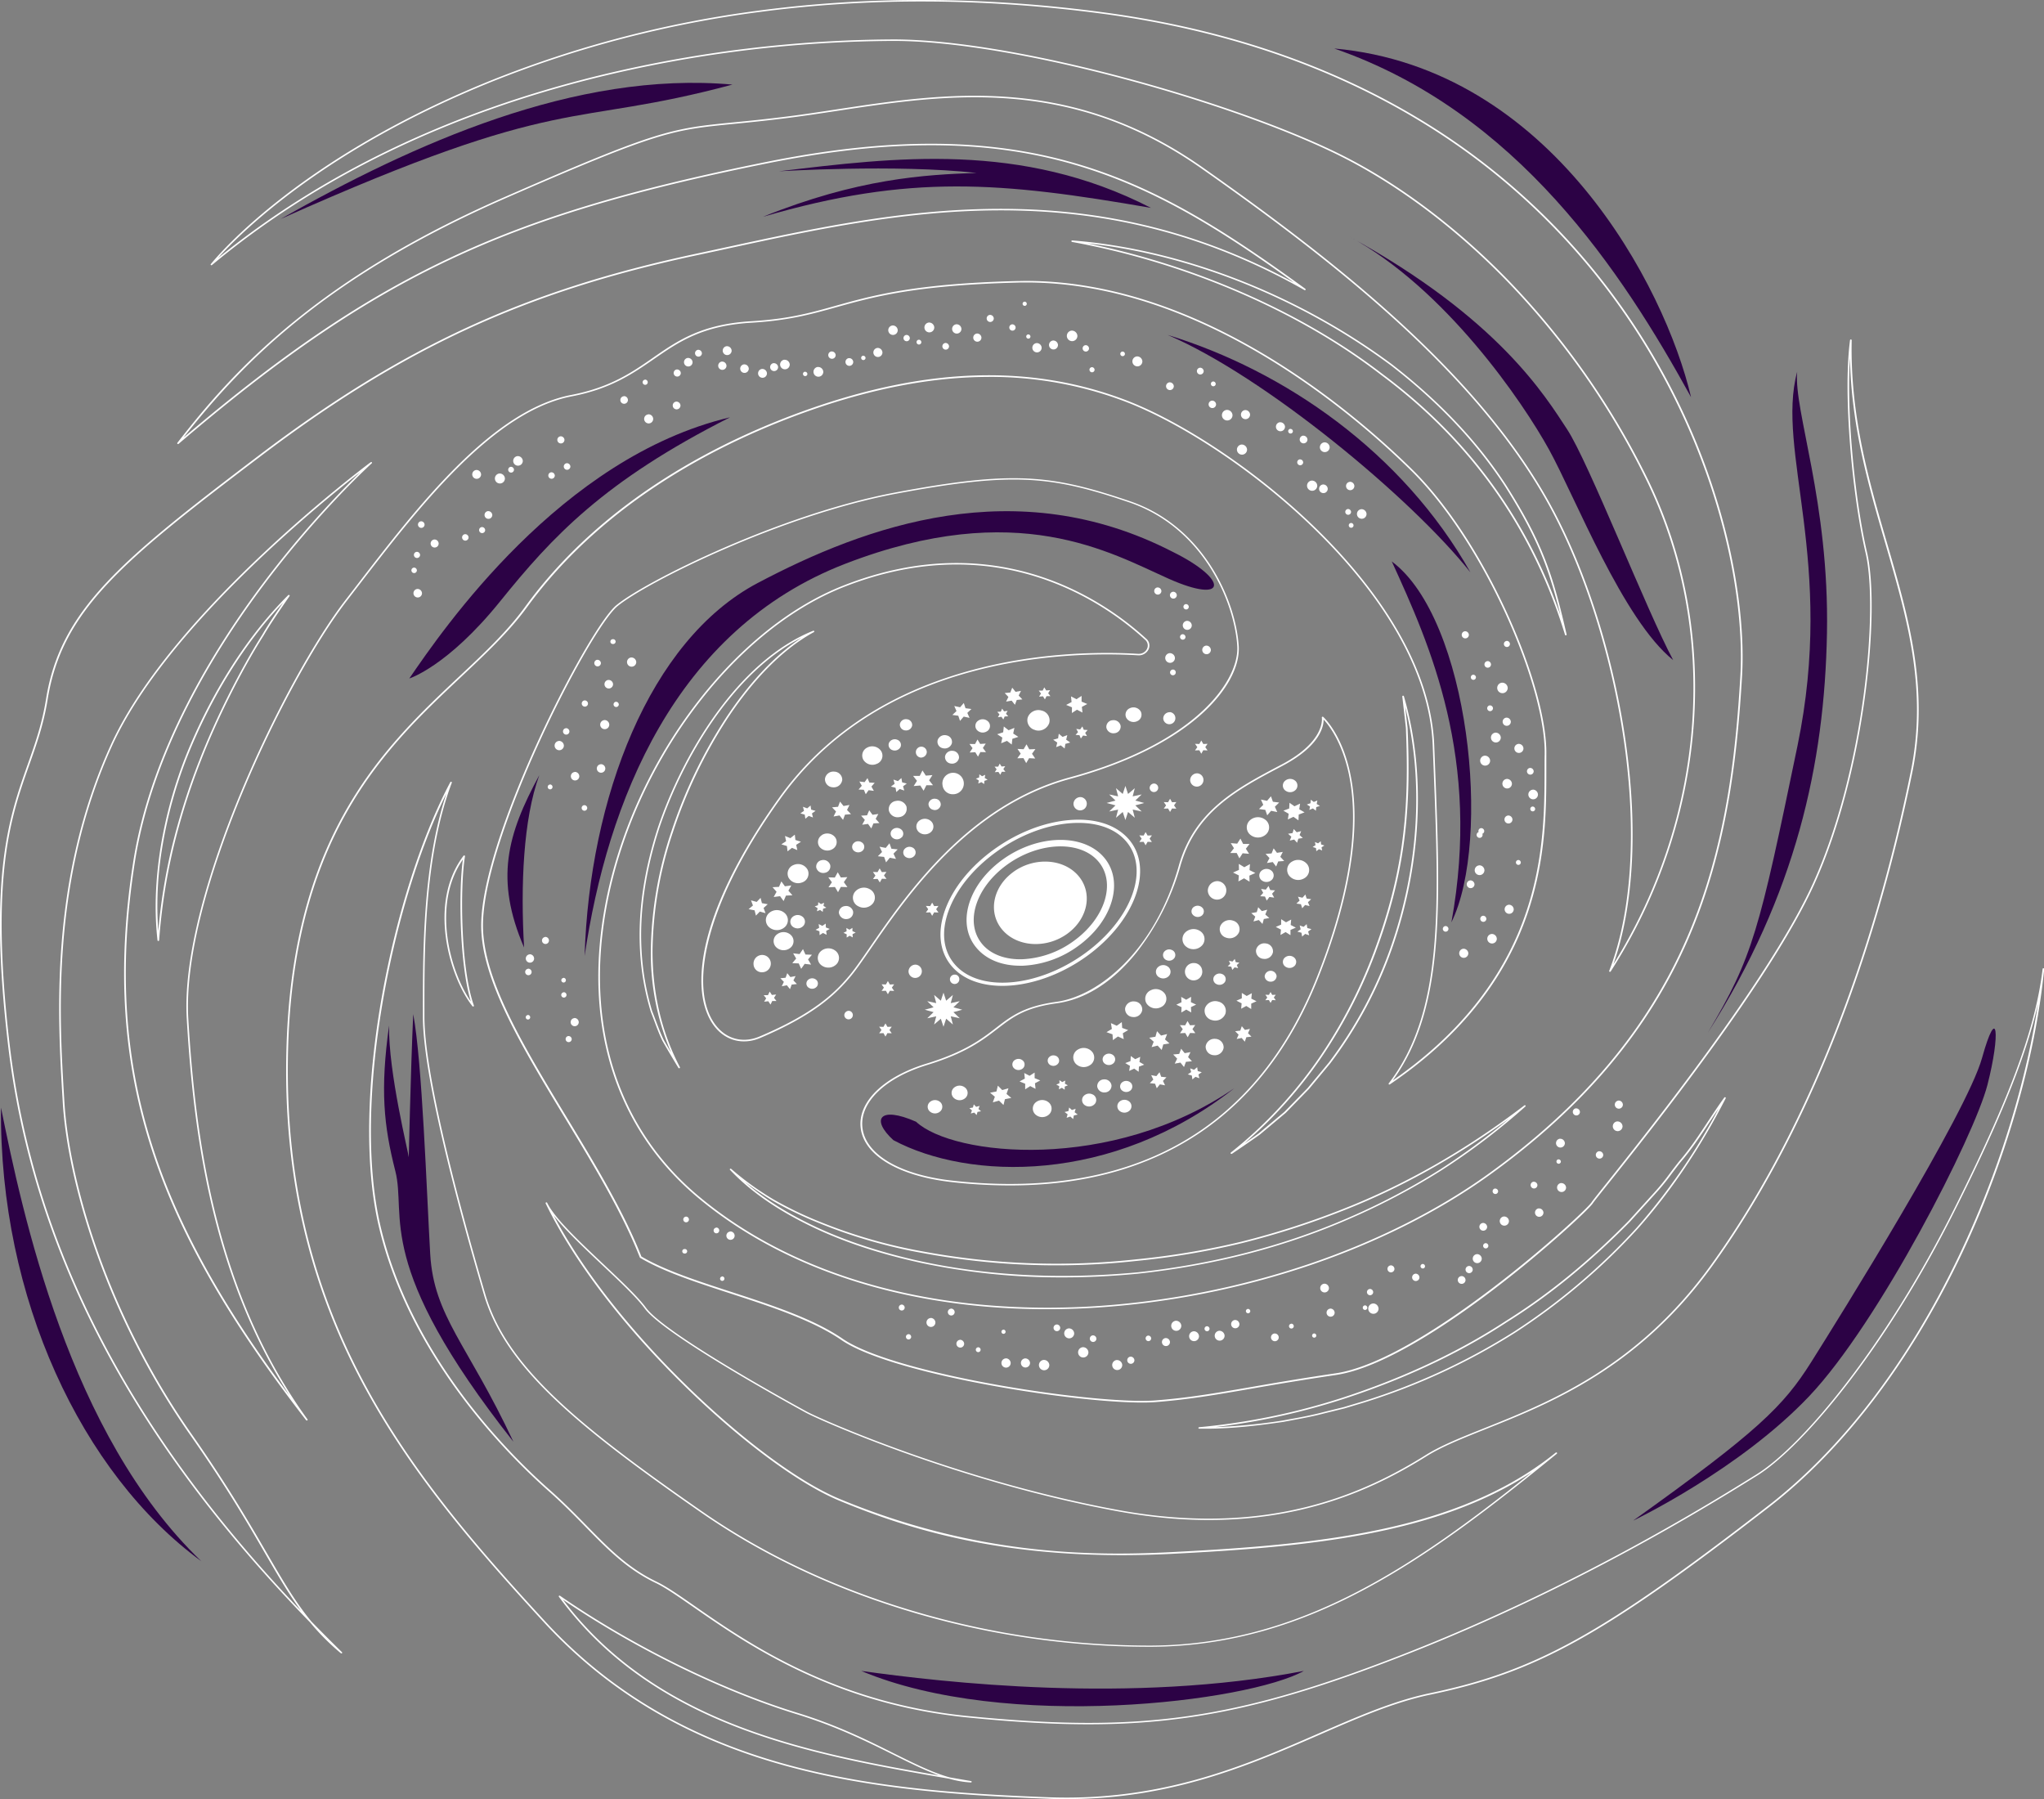 <?xml version="1.0" encoding="UTF-8"?> <svg xmlns="http://www.w3.org/2000/svg" viewBox="0 0 1053.68 927.27"><rect x="0" y="0" width="1053.68" height="927.27" fill="#808080" stroke="none"/> <defs> <style>.cls-1{fill:#fff;}.cls-2{fill:#2c0245;}</style> </defs> <g id="Слой_2" data-name="Слой 2"> <g id="Layer_1" data-name="Layer 1"> <path class="cls-1" d="M549.88,927.27c-3.1,0-6.25,0-9.44-.17-92.43-3.43-188.67-13.29-260.29-91.19-34.3-37.29-69.92-77.82-95.41-127C157.16,655.66,145.11,598.46,147.9,534c4.6-106.13,51.36-150.1,88.94-185.43,12.81-12,24.9-23.41,34-36,40.83-56,102.2-86.26,146.49-101.81,61.32-21.54,114.7-23,163.19-4.47,55.36,21.16,155.78,98.72,158.83,178l.42,10.8c2.85,72.36,4.92,125-21.81,161.79,33.58-23.23,56.49-51.78,68.13-84.89,10.05-28.62,10.09-55.18,10.13-74.58,0-3.08,0-6,.06-8.65.59-34.68-31-108.9-68.73-146.08C697.71,213.25,619.22,145.59,529,145.59c-1.51,0-3,0-4.52.06-52.6,1.33-74.2,7.36-93.27,12.68-13.18,3.67-24.56,6.85-43.78,8-25.41,1.49-37.53,9.88-50.36,18.75-10.92,7.54-22.2,15.35-42.39,19.22-40.81,7.84-79.15,57.66-110,97.7l-5.94,7.72c-30.91,40-85.4,152.11-81.67,215.37C100.75,586.76,111,666,158.51,731.56a.36.36,0,0,1-.12.53.44.44,0,0,1-.58-.09c-39.95-51.5-65.12-95.42-79.19-138.23-15.35-46.69-18.53-94.09-10-149.16,8.9-57.5,41.72-110.54,67.68-144.91a513.53,513.53,0,0,1,49.31-56.26c-22.34,17.43-100.78,81.41-127.86,141-31.46,69.29-27.2,139.74-24.66,181.83l.11,1.78c2.36,39.15,21,107.51,65.7,171.29,18.22,26,29.46,45.34,38.5,60.89,8.28,14.24,14.82,25.49,23.14,35.55,5.63,5.77,10.78,10.94,15.75,15.79a.35.35,0,0,1,0,.53.47.47,0,0,1-.59,0,121.4,121.4,0,0,1-15.81-15.85C67.45,741.42,16.49,643.83,4.08,538c-10.14-86.6.66-117.07,10.2-144,3.8-10.72,7.39-20.84,9.47-33.77,7.44-46.18,39-71.8,109.55-125.36,73.81-56,136.93-85.15,225.13-104,5.14-1.09,10.32-2.22,15.55-3.35C461,108.68,559.51,87.32,667.05,145.64c-40.2-29-73.71-49.31-113.36-60.82-45-13.07-95.28-13.27-158.2-.62-71.16,14.3-120,29.1-163.23,49.47-45.1,21.24-87,49.68-140.19,95.1a.45.45,0,0,1-.57,0,.38.38,0,0,1-.07-.52c14-18.05,32-39.52,59.22-61.79,30.07-24.62,66-45.93,110-65.13,78.82-34.46,85.52-35.12,117.68-38.27,7.73-.76,16.5-1.62,28.11-3.1,8-1,16.11-2.25,24.67-3.55C487.51,47.85,551.47,38.14,620,86.31S763.81,193.29,800.82,263c17.46,32.86,31,76.17,37.15,118.81,6.46,44.81,4.23,85.49-6.26,115.18,48.41-77.78,54.72-173.59,16.28-251a400.45,400.45,0,0,0-71.76-101.71c-25.46-26.11-53.93-47.67-82.33-62.34C640.53,54.36,524.55,21.09,460.55,21.09A654.36,654.36,0,0,0,307.93,39.93C230,59.19,163.19,91.72,109.27,136.61a.45.45,0,0,1-.57,0,.35.35,0,0,1,0-.51c4.5-5.55,46.82-55.35,145-94.87A569,569,0,0,1,391,5.48c56.93-7.59,116.76-7.29,177.84.88,61.48,8.22,116.42,26.79,163.31,55.2a346.32,346.32,0,0,1,102.11,94.11c51.29,71.17,66.4,148.41,63.76,192.94-2.42,40.89-7.6,88.91-27.61,135.09-20.42,47.13-54.07,87.08-102.85,122.13-26.07,18.74-58.25,34.85-93.08,46.59A432.48,432.48,0,0,1,564.76,674c-82,5.14-154.74-14.92-204.68-56.45-42.46-35.29-59.58-88.7-48.22-150.38,13.45-73.05,65.06-142.56,122.71-165.29,80-31.53,136,8.63,156.34,27.35a4.59,4.59,0,0,1,1.1,5.6,5.57,5.57,0,0,1-5.4,2.93c-16.6-1-49.73-1.23-85.1,8.26-42.8,11.48-76.1,33.47-99,65.35-43.13,60.08-47.17,103-32,118.84,5.51,5.78,13.38,7.29,21.07,4,27.44-11.61,38.59-22.11,46.55-31.73,2.76-3.33,6.2-8.33,10.19-14.11,18.93-27.48,50.63-73.47,103.11-87.69,65.44-17.72,87.5-50.23,86.37-67.75-1.47-22.64-17.5-61-55.66-74-40.32-13.68-59.82-15.77-120.23-4.46-59.26,11.11-128.84,45.74-143.63,58-14.42,12-69.31,118.69-69.31,164.49,0,27.73,20.94,62.28,43.12,98.86,14.47,23.89,29.45,48.59,38.55,71.81,12,7.08,28.64,12.49,46.25,18.22,20.86,6.8,42.44,13.82,57.53,24.18,27.1,18.61,131.37,34.14,161.35,31.76,17-1.34,30.38-3.65,48.87-6.83,12.11-2.1,25.85-4.47,43.91-7.13,23.86-3.52,57.51-26.12,81.54-44.46,27.52-21,48.64-41.08,50.31-43.61.61-.92,3.24-4.23,7.61-9.7,20.92-26.21,84.57-106,106.68-155,26.41-58.6,33.75-141.22,27-170.14-6.78-29.13-11.73-81.31-8-109.61a.44.44,0,0,1,.45-.34.41.41,0,0,1,.4.39c-.8,39.17,8.86,72.36,18.2,104.46C984,318.52,994.58,355,985.86,397.81c-20.79,101.94-56.52,190.06-103.32,254.86-38,52.56-83.55,70.75-116.84,84-12,4.8-22.37,8.93-30.17,13.81-30.63,19.14-80.43,42.93-158.9,28.55-81.86-15-153.81-46.87-161.16-50.88s-73.11-40.1-83.11-53.74c-4.16-5.66-12.72-13.73-21.79-22.27-9.53-9-19.3-18.19-25.13-25.64,14.59,27.58,38.49,58.25,68,87.17,28.89,28.29,58.65,50.36,79.61,59,68.62,28.43,127.25,29.55,170.67,27.33,75.79-3.85,148-10.68,198.25-51.28h0a.46.46,0,0,1,.6,0,.36.36,0,0,1,0,.54h0c-66.33,54.1-127.82,98.94-208.63,99.52h-2.74A428.86,428.86,0,0,1,474,832.05c-42-12.1-79.85-29.76-112.61-52.49-65.84-45.7-101.24-75.64-112-112.48C235,618.13,218,553.57,218,524v-3.74c0-30-.05-74.54,12.1-111.21-28.19,56.93-48.71,159.54-34,222.67,15.66,67.16,66.17,117.56,87.16,136.1,7.42,6.56,13.49,12.75,19.36,18.75,11.38,11.61,21.21,21.64,35.86,28.67,5.12,2.45,11.56,6.93,19.7,12.59,26.77,18.61,71.59,49.76,140.57,56.63,89.64,8.93,138.21,2,226-32.37s157.12-77.51,180-91.71l.68-.42c24-14.9,66.43-66.25,101.27-135.57,29.24-58.19,42.64-94.39,46.27-125a.41.41,0,0,1,.42-.35h0a.39.39,0,0,1,.38.41h0c-4.56,46.39-20.28,100.39-43.13,148.15C984.29,702.53,950.2,747.17,912,776.75c-85.72,66.3-120,85.28-174.73,96.72-18.55,3.87-37.26,12-57.06,20.66C644.39,909.72,604.1,927.27,549.88,927.27Zm-40.11-733c-28.73,0-59.26,5.76-92.09,17.28-44.17,15.52-105.37,45.72-146.08,101.52-9.19,12.61-21.32,24-34.15,36.07-37.48,35.24-84.12,79.1-88.7,184.93C146,598.36,158,655.45,185.51,708.57c25.44,49.11,61,89.59,95.28,126.85,71.41,77.65,167.44,87.49,259.68,90.91,58.83,2.16,101.6-16.45,139.33-32.9,19.85-8.65,38.6-16.82,57.24-20.71,54.56-11.4,88.78-30.35,174.37-96.55,38.14-29.5,72.16-74,98.37-128.83,19.92-41.65,34.42-88.05,40.8-130-6.1,27.1-19.43,59.95-43.25,107.33-16.42,32.69-35.56,63.5-55.35,89.09-17.1,22.12-33.94,39.18-46.2,46.81l-.68.42c-22.85,14.21-92.39,57.46-180.09,91.78-87.92,34.4-136.59,41.37-226.4,32.42-69.21-6.89-114.14-38.12-141-56.78-8.12-5.64-14.53-10.1-19.58-12.52-14.79-7.09-24.67-17.17-36.1-28.84-5.86-6-11.92-12.17-19.32-18.7-21-18.6-71.69-69.13-87.39-136.49-15.25-65.39,7.21-173,36.91-228.71a.44.44,0,0,1,.54-.19.38.38,0,0,1,.24.48c-14.17,37.56-14.14,85.24-14.12,116.79V524c0,29.5,17,94,31.34,142.9,10.7,36.62,46,66.47,111.71,112.06,32.68,22.68,70.47,40.31,112.34,52.38a427.86,427.86,0,0,0,117,16.82h2.73c75.54-.54,134.21-40,195.85-89.43-49.52,32.55-116.24,38.61-186,42.16-82.85,4.21-134.93-12.43-171.06-27.41-21.06-8.72-50.92-30.86-79.88-59.22-32-31.32-57.38-64.71-71.53-94a.36.36,0,0,1,.22-.5.42.42,0,0,1,.55.19h0v0c3.87,8,16.69,20,29.09,31.72,9.09,8.57,17.69,16.66,21.88,22.39,9.9,13.49,75.41,49.45,82.84,53.5s79.15,35.81,160.9,50.79c78.16,14.3,127.74-9.38,158.25-28.43,7.87-4.92,18.27-9.07,30.31-13.88,33.19-13.25,78.64-31.39,116.47-83.76C928.57,587.54,964.26,499.51,985,397.67c8.7-42.62-1.9-79-13.12-117.59-8.64-29.68-17.55-60.31-18.23-95.74-1.9,29.26,2.72,74.24,8.83,100.49,6.75,29-.6,111.86-27.07,170.59-22.15,49.16-85.84,129-106.77,155.19-4.21,5.27-7,8.75-7.58,9.65-3.83,5.81-86.54,81.67-132.43,88.43-18,2.66-31.78,5-43.9,7.12-18.5,3.19-31.87,5.5-48.94,6.85-30,2.35-134.72-13.22-161.94-31.92-15-10.29-36.5-17.29-57.31-24.06-17.71-5.77-34.44-11.21-46.54-18.37a.41.41,0,0,1-.17-.2c-9.08-23.19-24.06-47.91-38.55-71.82-22.22-36.67-43.22-71.31-43.22-99.23,0-45.95,55.12-153,69.6-165.07,14.83-12.3,84.62-47.05,144-58.18,60.6-11.36,80.19-9.25,120.7,4.49,38.53,13.07,54.72,51.79,56.2,74.62.69,10.69-6.24,23.45-19,35-15.65,14.14-39.14,25.74-67.94,33.54-52.18,14.14-83.77,60-102.65,87.36-4,5.8-7.45,10.81-10.23,14.17-8,9.69-19.25,20.28-46.87,32-8.05,3.4-16.29,1.81-22.06-4.23-4.54-4.77-11.44-16.45-6.59-41.15,4.4-22.42,17.74-49.6,38.57-78.62,23-32,56.46-54.13,99.46-65.67C536.76,335.75,570,336,586.66,337H587a4.65,4.65,0,0,0,4.24-2.5,3.89,3.89,0,0,0-.93-4.74c-20.24-18.61-75.91-58.52-155.4-27.18-57.41,22.63-108.81,91.9-122.22,164.71-11.31,61.41,5.72,114.57,48,149.69,49.77,41.37,122.24,61.35,204.05,56.25A431.64,431.64,0,0,0,674.14,651.7C708.88,640,741,623.91,767,605.23c48.66-35,82.22-74.81,102.59-121.82,20-46.07,25.13-94,27.55-134.85,2.63-44.41-12.45-121.46-63.62-192.47A345.52,345.52,0,0,0,731.63,62.2C684.85,33.86,630,15.33,568.66,7.12c-61-8.16-120.74-8.46-177.59-.88A568.23,568.23,0,0,0,254,41.93c-86.86,35-129.88,78-141.65,91.12,53.38-43.43,119.08-75,195.38-93.87A655.31,655.31,0,0,1,460.55,20.32c64.12,0,180.32,33.33,233.77,60.93,28.48,14.71,57,36.32,82.54,62.5a401.75,401.75,0,0,1,71.91,101.9c39.11,78.74,32,176.48-18.46,255.06a.45.45,0,0,1-.55.16.38.38,0,0,1-.22-.48c11.61-29.85,14.3-71.94,7.59-118.52-6.14-42.56-19.65-85.79-37.07-118.58-36.93-69.53-112-128.17-180.58-176.37-68.24-48-132-38.28-188.26-29.73-8.57,1.3-16.66,2.53-24.69,3.55-11.63,1.48-20.78,2.38-28.14,3.1C346.34,67,339.68,67.64,261,102c-91.42,40-134.4,82.9-166.41,123.55,51.77-44,93-71.74,137.3-92.61,43.32-20.4,92.2-35.21,163.44-49.53C458.38,70.77,508.79,71,554,84.08c41.49,12,76.26,33.73,118.91,64.79a.36.36,0,0,1,.08.53.46.46,0,0,1-.57.1c-109.49-62.13-209.74-40.37-298.19-21.18-5.23,1.13-10.42,2.26-15.56,3.35-88.06,18.8-151.08,47.91-224.77,103.82C63.42,288.92,32,314.47,24.59,360.37c-2.09,13-5.69,23.15-9.51,33.9C5.58,421.08-5.2,451.48,4.92,537.9,17.07,641.53,66.24,737.24,155.18,830.27c-6.28-8.57-11.84-18.13-18.53-29.64-9-15.54-20.26-34.87-38.47-60.83-44.8-63.91-63.46-132.42-65.83-171.67l-.1-1.78C29.7,524.19,25.43,453.64,57,384.19,88.6,314.52,190.06,239,191.08,238.25a.44.44,0,0,1,.58,0,.35.35,0,0,1,0,.53c-.26.24-26.59,24.15-54.67,61.33-25.9,34.3-58.65,87.23-67.52,144.57-8.51,55-5.34,102.25,10,148.83,12.92,39.31,35.22,79.57,69.78,125.81C108.92,656.27,99.69,583,96.27,525.12c-3.73-63.42,50.85-175.8,81.82-215.86q2.92-3.78,5.95-7.71c30.89-40.15,69.34-90.11,110.48-98,20-3.84,31.2-11.59,42-19.08,12.94-9,25.16-17.4,50.83-18.91,19.12-1.13,30.45-4.3,43.59-8,19.11-5.33,40.77-11.38,93.48-12.71,1.52,0,3-.06,4.55-.06,90.55,0,169.25,67.83,199.21,97.37,37.84,37.31,69.54,111.8,68.95,146.62,0,2.68,0,5.57,0,8.64,0,19.45-.08,46.08-10.18,74.81-11.92,33.93-35.62,63.09-70.45,86.66a.44.44,0,0,1-.55,0,.36.36,0,0,1-.05-.5c28.07-36.67,26-89.76,23.09-163.23l-.43-10.81c-3-78.92-103.13-156.2-158.31-177.29A195.52,195.52,0,0,0,509.77,194.25ZM500.5,918.72h0a50.15,50.15,0,0,1-11.11-1.92c-34.25-5.91-73.07-12.62-108.87-26.34C340.31,875.05,310.08,853,288.1,823a.36.36,0,0,1,.07-.49.45.45,0,0,1,.54,0c37.18,25.66,82.86,48.19,122.19,60.27,20.58,6.32,36.24,14.1,50,21,10.66,5.3,19.87,9.88,28.66,12.32h0c3.65.63,7.34,1.26,11,1.9a.38.38,0,0,1,.34.42A.4.4,0,0,1,500.5,918.72Zm-210.27-94.2c21.76,28.86,51.42,50.21,90.6,65.23,33.83,13,70.4,19.66,103.24,25.35-7.29-2.61-14.94-6.41-23.53-10.68-13.78-6.85-29.4-14.61-49.91-20.91C371.93,871.62,327.11,849.64,290.23,824.52Zm331.4-88.14-3.44,0a.41.41,0,0,1-.41-.37.4.4,0,0,1,.38-.4,343.13,343.13,0,0,0,83-18.3h0c27.79-9.77,53-22,75-36.39,22-13.75,42.69-30.62,63.32-51.6l13.6-15a112.64,112.64,0,0,0,8-9.9c1.46-1.93,3-3.93,4.52-5.85,5.56-6.42,10.24-13.53,14.76-20.4,2.72-4.12,5.53-8.38,8.51-12.48a.44.44,0,0,1,.56-.12.38.38,0,0,1,.18.5c-12.95,25.3-28.16,47.87-45.19,67.07A325,325,0,0,1,780.88,687a328.53,328.53,0,0,1-77.5,35.82l-10.32,3.11-10.51,2.58c-5.68,1.51-11.56,2.6-17.26,3.65l-3.92.74C648.73,734.72,635.24,736.38,621.63,736.38ZM886,571.27c-1.66,2.43-3.27,4.87-4.85,7.27-4.54,6.89-9.24,14-14.82,20.47-1.54,1.89-3,3.89-4.48,5.81a114.06,114.06,0,0,1-8.11,10l-13.6,15c-20.68,21-41.44,38-63.47,51.73-22,14.42-47.3,26.69-75.16,36.47h0a348,348,0,0,1-75.37,17.57,299.46,299.46,0,0,0,35.1-3.42l3.92-.73c5.67-1,11.54-2.14,17.19-3.64l10.5-2.58,10.3-3.1a327.81,327.81,0,0,0,77.27-35.72,324.12,324.12,0,0,0,63.4-53.74A318.3,318.3,0,0,0,886,571.27ZM701.33,717.63h0ZM547.85,658.39a346.84,346.84,0,0,1-73.62-7.6c-20-4.41-37.35-10-53.06-17.26-19.16-8.91-33.82-18.9-44.83-30.54a.35.35,0,0,1,0-.53.45.45,0,0,1,.58,0,148.7,148.7,0,0,0,21.7,15.68,189,189,0,0,0,24.42,11.74A263.53,263.53,0,0,0,475.65,645a376.94,376.94,0,0,0,109.92,4.1A396.75,396.75,0,0,0,639.85,640,414.73,414.73,0,0,0,692,623.27c32.13-12.55,63.68-30.55,93.77-53.5a.44.44,0,0,1,.58,0,.36.36,0,0,1,0,.53,347,347,0,0,1-43,32.73,349.32,349.32,0,0,1-48.69,25.6c-33,14.32-69.42,23.7-108.16,27.87Q566.84,658.39,547.85,658.39ZM384,609.21c9.95,8.76,22.34,16.54,37.6,23.63,15.65,7.18,32.95,12.81,52.88,17.21,34.67,7.53,72.34,9.45,112,5.73C625,651.61,661.34,642.26,694.29,628a347,347,0,0,0,48.56-25.53,358.15,358.15,0,0,0,35.07-25.87c-27.61,20-56.38,36-85.63,47.41a415.88,415.88,0,0,1-52.22,16.76,396,396,0,0,1-54.4,9.15,377.41,377.41,0,0,1-110.19-4.11,263.71,263.71,0,0,1-52.75-15.2,189.36,189.36,0,0,1-24.53-11.79A168.64,168.64,0,0,1,384,609.21ZM520.58,611a268,268,0,0,1-30-1.73c-27.36-3.08-45.33-13.81-46.91-28-1.49-13.33,11.83-26.31,33.92-33.06,19.84-6.08,28.38-12.66,35.91-18.47,7.73-6,14.39-11.09,31.15-13.39,21.69-3,50.64-26.18,63-70.1,8-28.46,29.67-39.88,52.63-52l.43-.22c22.78-12,20.71-24.06,20.69-24.18a.4.4,0,0,1,.22-.41.48.48,0,0,1,.49.06c.09.09,9.67,8.57,14,29.47,7.25,34.83-5.24,76.93-17,106.12-18.36,45.58-47.75,76.87-87.35,93C570.79,606.7,546.92,611,520.58,611ZM682.33,370.89c0,3.37-1.69,13.56-21.2,23.83l-.43.23c-22.8,12-44.33,23.33-52.23,51.49A129.61,129.61,0,0,1,586,490.76c-12.13,15.2-26.36,24.31-41.15,26.34-16.52,2.27-22.79,7.1-30.73,13.22-7.59,5.85-16.2,12.49-36.19,18.6-21.71,6.64-34.8,19.3-33.35,32.26,1.54,13.83,19.23,24.29,46.17,27.32,38.26,4.3,72.16.58,100.73-11.07,39.38-16.06,68.62-47.2,86.9-92.57,11.7-29.07,24.16-71,17-105.63C691.77,382.1,684.71,373.41,682.33,370.89ZM634.8,594.74a.42.42,0,0,1-.33-.14.35.35,0,0,1,0-.53,226.08,226.08,0,0,0,45.8-49.23,255.06,255.06,0,0,0,29.46-58.29c14.71-40.92,16.64-73,15-111.4L722.88,359a.4.4,0,0,1,.35-.42.43.43,0,0,1,.48.28c11.43,39.05,9.21,86.44-6.12,130a219.17,219.17,0,0,1-31.85,59.24L674.8,561.26l-12,12.33-13.32,11.17c-4.51,3.2-9.21,6.43-14.39,9.91A.45.45,0,0,1,634.8,594.74Zm89.56-230.39,1.24,10.74v0c1.67,38.53-.26,70.65-15,111.68A255.51,255.51,0,0,1,681,545.25a226.45,226.45,0,0,1-39.52,44.06c2.55-1.74,5-3.45,7.37-5.14l13.27-11.11,12-12.29,10.91-13.13a218.71,218.71,0,0,0,31.73-59C731.37,447.13,734.06,402.19,724.36,364.35ZM350.1,550.61a.44.44,0,0,1-.37-.2c-3.05-5-5.76-9.57-8.28-14-1.55-3.19-2.81-6.54-4-9.77-.65-1.72-1.32-3.5-2-5.23a132.72,132.72,0,0,1-5.52-31.67c-1.09-19.71,2-41,9.25-63.31,12.38-36.89,40.77-85.55,80-101.31a.45.45,0,0,1,.55.17.37.37,0,0,1-.16.51c-15.65,8.49-31.2,24.12-45,45.2A251.19,251.19,0,0,0,347,428.6h0a198.69,198.69,0,0,0-10.62,61c-.11,22,4.64,42.33,14.11,60.44a.36.36,0,0,1-.19.5A.45.45,0,0,1,350.1,550.61Zm63.17-221.95c-35.78,18-61.67,63.27-73.34,98-7.2,22.22-10.3,43.43-9.21,63.07a132,132,0,0,0,5.48,31.46c.69,1.71,1.37,3.5,2,5.22,1.21,3.22,2.47,6.55,4,9.69,1.21,2.11,2.46,4.26,3.77,6.48a130.34,130.34,0,0,1-10.46-53,199.71,199.71,0,0,1,10.66-61.24h0a251.64,251.64,0,0,1,27.68-57.75C386,352.06,399.5,337.69,413.27,328.66Zm-66.69,99.83h0ZM243.9,518.78a.48.48,0,0,1-.35-.16c-11.67-14.62-23.2-53-4.61-77.53a.45.45,0,0,1,.5-.14.39.39,0,0,1,.27.42c-2.55,14.77-2.36,57.4,4.59,76.91a.38.38,0,0,1-.21.46A.43.43,0,0,1,243.9,518.78ZM238.61,443c-16.13,23.13-6.65,57.73,4.09,73.16C236.73,496.35,236.43,458.45,238.61,443Zm-157,42a.41.41,0,0,1-.42-.35c-1.68-14.76-1.12-30.94,1.63-48.09a228.6,228.6,0,0,1,12.92-46.83c13.06-32.67,31.83-62.15,52.86-83a.46.46,0,0,1,.57,0,.36.36,0,0,1,.09.51l-1.38,2c-4.12,6-8.37,12.13-12.07,18.44h0c-11.42,18-24.11,43.39-32.32,64.57a341.55,341.55,0,0,0-14.27,45.39,304.19,304.19,0,0,0-7.19,47A.4.4,0,0,1,81.64,485Zm64.28-174.36c-19.6,20.53-37,48.51-49.35,79.35a227.69,227.69,0,0,0-12.88,46.69,181.69,181.69,0,0,0-2.08,43.24,300.31,300.31,0,0,1,6.81-42.46A344.07,344.07,0,0,1,102.72,392c8.23-21.22,20.94-46.61,32.38-64.69C138.43,321.59,142.2,316,145.92,310.63Zm-10.45,16.83h0Zm671.73,0a.42.42,0,0,1-.41-.29c-16.68-54.55-48.53-99.57-94.64-133.81h0c-42.67-33-100.79-58-159.48-68.67a.4.4,0,0,1-.33-.44c0-.2.22-.31.45-.33,55.87,4.36,115.86,27.57,164.61,63.7,24.58,19,44.47,40,59.1,62.52,19.08,30.13,24.14,46.55,31.12,76.85a.38.38,0,0,1-.31.45ZM712.68,192.78c43.48,32.28,74.31,74.12,91.75,124.46-6-24.25-11.84-40.13-28.67-66.7-14.59-22.45-34.41-43.42-58.91-62.32-46.33-34.33-102.84-57-156.26-62.78,56.15,11.43,111.2,35.75,152.09,67.34Z"></path> <path class="cls-1" d="M606.1,346.45a1.47,1.47,0,1,1-1.47-1.34A1.41,1.41,0,0,1,606.1,346.45Zm-3.16-9.8a2.5,2.5,0,1,0,2.74,2.49A2.62,2.62,0,0,0,602.94,336.65Zm18.83-3.89A2.22,2.22,0,1,0,624.2,335,2.33,2.33,0,0,0,621.77,332.76Zm-12.18-5.87a1.41,1.41,0,1,0,1.54,1.4A1.48,1.48,0,0,0,609.59,326.89Zm2.23-6.88a2.32,2.32,0,1,0,2.54,2.31A2.44,2.44,0,0,0,611.82,320Zm-.51-8.64a1.38,1.38,0,1,0,1.51,1.38A1.45,1.45,0,0,0,611.31,311.37ZM604.7,305a1.77,1.77,0,1,0,1.94,1.76A1.85,1.85,0,0,0,604.7,305Zm-8-2.23a1.85,1.85,0,1,0,2,1.85A1.94,1.94,0,0,0,596.75,302.78ZM301.15,415a1.44,1.44,0,1,0,1.57,1.43A1.5,1.5,0,0,0,301.15,415Zm-17.68-10.63a1.24,1.24,0,1,0,1.36,1.23A1.3,1.3,0,0,0,283.47,404.32Zm12.77-6.46a2.18,2.18,0,1,0,2.39,2.17A2.28,2.28,0,0,0,296.24,397.86Zm13.4-4a2.19,2.19,0,1,0,2.4,2.18A2.29,2.29,0,0,0,309.64,393.87Zm-21.58-12a2.39,2.39,0,1,0,2.62,2.37A2.51,2.51,0,0,0,288.06,381.88Zm3.66-6.57a1.65,1.65,0,1,0,1.81,1.65A1.74,1.74,0,0,0,291.72,375.31Zm19.8-4.18a2.34,2.34,0,1,0,2.56,2.32A2.45,2.45,0,0,0,311.52,371.13ZM301.35,361a1.61,1.61,0,1,0,1.76,1.61A1.69,1.69,0,0,0,301.35,361Zm16.17.71a1.35,1.35,0,1,0,1.47,1.34A1.41,1.41,0,0,0,317.52,361.72Zm-3.91-11.26a2.21,2.21,0,1,0,2.42,2.19A2.31,2.31,0,0,0,313.61,350.46Zm-5.72-10.38a1.7,1.7,0,1,0,1.87,1.7A1.78,1.78,0,0,0,307.89,340.08Zm17.5-1.2a2.38,2.38,0,1,0,2.6,2.37A2.5,2.5,0,0,0,325.39,338.88ZM316,329.46a1.24,1.24,0,1,0,0,2.47,1.24,1.24,0,1,0,0-2.47ZM293,534a1.57,1.57,0,1,0,1.72,1.56A1.65,1.65,0,0,0,293,534Zm3.06-9.24a2.09,2.09,0,1,0,2.29,2.09A2.21,2.21,0,0,0,296,524.71Zm-24-1.58a1.15,1.15,0,1,0,1.26,1.15A1.21,1.21,0,0,0,272,523.13Zm18.49-11.72a1.36,1.36,0,1,0,1.49,1.35A1.43,1.43,0,0,0,290.47,511.41Zm-.13-7.4a1.18,1.18,0,1,0,1.3,1.18A1.24,1.24,0,0,0,290.34,504Zm-18.2-4.73a1.66,1.66,0,1,0,1.83,1.65A1.75,1.75,0,0,0,272.14,499.28Zm.77-7.43a2.14,2.14,0,1,0,2.34,2.13A2.24,2.24,0,0,0,272.91,491.85Zm8-8.94a1.8,1.8,0,1,0,2,1.79A1.88,1.88,0,0,0,280.87,482.91Zm91.22,175a1.12,1.12,0,1,0,1.23,1.12A1.18,1.18,0,0,0,372.09,657.89Zm4.16-23.18a2.13,2.13,0,1,0,2.34,2.13A2.24,2.24,0,0,0,376.25,634.71Zm-7.19-2a1.45,1.45,0,1,0,1.59,1.44A1.52,1.52,0,0,0,369.06,632.71Zm-16.21,11a1.16,1.16,0,1,0,0,2.31,1.16,1.16,0,1,0,0-2.31Zm.59-16.69a1.46,1.46,0,1,0,1.59,1.45A1.53,1.53,0,0,0,353.44,627.07Zm480.75-59.81a2.08,2.08,0,1,0,2.28,2.08A2.19,2.19,0,0,0,834.19,567.26ZM833.67,578a2.51,2.51,0,1,0,2.75,2.5A2.63,2.63,0,0,0,833.67,578Zm-21.21-6.75a1.84,1.84,0,1,0,2,1.83A1.94,1.94,0,0,0,812.46,571.28Zm11.91,22.11a1.91,1.91,0,1,0,2.09,1.9A2,2,0,0,0,824.37,593.39Zm-20.17-6.45a2.28,2.28,0,1,0,2.49,2.27A2.39,2.39,0,0,0,804.2,586.94Zm-.82,10.63a1.14,1.14,0,1,0,1.25,1.13A1.19,1.19,0,0,0,803.38,597.57Zm1.39,12.22a2.32,2.32,0,1,0,2.54,2.31A2.44,2.44,0,0,0,804.77,609.79Zm-14.15-.69a1.75,1.75,0,1,0,1.92,1.75A1.85,1.85,0,0,0,790.62,609.1Zm2.64,13.75a2.18,2.18,0,1,0,2.39,2.17A2.28,2.28,0,0,0,793.26,622.85Zm-22.54-10.24a1.42,1.42,0,1,0,1.56,1.41A1.49,1.49,0,0,0,770.72,612.61ZM775.27,627a2.37,2.37,0,1,0,2.59,2.35A2.48,2.48,0,0,0,775.27,627Zm-10.9,3.34a2,2,0,1,0,2.25,2A2.15,2.15,0,0,0,764.37,630.32Zm1.41,10.42a1.35,1.35,0,1,0,1.47,1.34A1.41,1.41,0,0,0,765.78,640.74Zm-4.48,5.66a2.32,2.32,0,1,0,2.54,2.31A2.44,2.44,0,0,0,761.3,646.4Zm-4.11,6.09a1.85,1.85,0,1,0,2,1.84A1.94,1.94,0,0,0,757.19,652.49Zm-3.86,5.22a2,2,0,1,0,2.15,2A2.07,2.07,0,0,0,753.33,657.71Zm-20-6.24a1.16,1.16,0,1,0,1.27,1.16A1.22,1.22,0,0,0,733.31,651.47Zm-3.67,5a1.89,1.89,0,1,0,2.07,1.89A2,2,0,0,0,729.64,656.47Zm-12.82-4.28a1.8,1.8,0,1,0,2,1.79A1.88,1.88,0,0,0,716.82,652.19Zm-9.11,19.64a2.66,2.66,0,1,0,2.92,2.65A2.79,2.79,0,0,0,707.71,671.83Zm-1.62-7.48a1.61,1.61,0,1,0,1.77,1.61A1.69,1.69,0,0,0,706.09,664.35Zm-2.55,8.46a1.17,1.17,0,1,0,1.29,1.16A1.22,1.22,0,0,0,703.54,672.81Zm-20.95-11.17a2.25,2.25,0,1,0,2.46,2.24A2.36,2.36,0,0,0,682.59,661.64Zm3.12,12.84a2.08,2.08,0,1,0,2.28,2.07A2.18,2.18,0,0,0,685.71,674.48Zm-8.36,12.8a1.08,1.08,0,1,0,1.18,1.08A1.13,1.13,0,0,0,677.35,687.28Zm-11.77-5a1.23,1.23,0,1,0,1.34,1.22A1.28,1.28,0,0,0,665.58,682.25Zm-8.58,5a2,2,0,1,0,2.17,2A2.07,2.07,0,0,0,657,687.3Zm-13.73-12.66a1.13,1.13,0,1,0,1.23,1.12A1.19,1.19,0,0,0,643.27,674.64Zm-6.7,5.71a2.14,2.14,0,1,0,2.34,2.13A2.25,2.25,0,0,0,636.57,680.35Zm-8.11,5.56a2.55,2.55,0,1,0,2.8,2.54A2.68,2.68,0,0,0,628.46,685.91Zm-6.37-2.34a1.29,1.29,0,1,0,1.41,1.29A1.36,1.36,0,0,0,622.09,683.57Zm-6.81,2.6a2.55,2.55,0,1,0,2.79,2.53A2.67,2.67,0,0,0,615.28,686.17Zm-9.19-5.42a2.6,2.6,0,1,0,2.85,2.58A2.72,2.72,0,0,0,606.09,680.75Zm-5.25,8.91a2.07,2.07,0,1,0,2.26,2.06A2.17,2.17,0,0,0,600.84,689.66Zm-9-1.27a1.43,1.43,0,1,0,1.57,1.42A1.5,1.5,0,0,0,591.85,688.39Zm-9.07,10.85a1.85,1.85,0,1,0,2,1.85A1.95,1.95,0,0,0,582.78,699.24Zm-7.1,1.74a2.59,2.59,0,1,0,2.83,2.58A2.72,2.72,0,0,0,575.68,701Zm-12.34-12.71A1.7,1.7,0,1,0,565.2,690,1.79,1.79,0,0,0,563.34,688.27Zm-5.19,6.1a2.66,2.66,0,1,0,2.92,2.65A2.78,2.78,0,0,0,558.15,694.37Zm-7.23-9.69a2.57,2.57,0,1,0,2.81,2.56A2.7,2.7,0,0,0,550.92,684.68Zm-6.27-2a1.72,1.72,0,1,0,1.88,1.71A1.8,1.8,0,0,0,544.65,682.66ZM538,700.93a2.67,2.67,0,1,0,2.92,2.66A2.8,2.8,0,0,0,538,700.93Zm-9.6-.78a2.35,2.35,0,1,0,2.58,2.34A2.46,2.46,0,0,0,528.44,700.15Zm-10,0a2.38,2.38,0,1,0,2.6,2.37A2.5,2.5,0,0,0,518.43,700.11Zm-1.19-14.8a1.07,1.07,0,1,0,1.17,1.06A1.12,1.12,0,0,0,517.24,685.31Zm-13.07,9.09a1.24,1.24,0,1,0,1.37,1.23A1.3,1.3,0,0,0,504.17,694.4Zm-9.34-3.85a2,2,0,1,0,2.23,2A2.14,2.14,0,0,0,494.83,690.55Zm-4.6-16.07a1.76,1.76,0,1,0,1.93,1.75A1.84,1.84,0,0,0,490.23,674.48Zm-10.51,4.82a2.3,2.3,0,1,0,2.51,2.29A2.42,2.42,0,0,0,479.72,679.3Zm-11.47,8.34a1.35,1.35,0,1,0,1.49,1.34A1.41,1.41,0,0,0,468.25,687.64Zm-3.52-15.25a1.52,1.52,0,1,0,1.67,1.52A1.6,1.6,0,0,0,464.73,672.39ZM586.07,183.7a2.57,2.57,0,1,0,2.82,2.56A2.7,2.7,0,0,0,586.07,183.7Zm-7.47-2.5a1.19,1.19,0,1,0,1.3,1.18A1.24,1.24,0,0,0,578.6,181.2Zm-15.79,8.05a1.32,1.32,0,1,0,1.45,1.31A1.39,1.39,0,0,0,562.81,189.25Zm-3.23-11.34a1.65,1.65,0,1,0,1.81,1.64A1.73,1.73,0,0,0,559.58,177.91Zm-7.18-7.5a2.72,2.72,0,1,0,3,2.71A2.86,2.86,0,0,0,552.4,170.41Zm-9.54,5.1a2.31,2.31,0,1,0,2.53,2.3A2.42,2.42,0,0,0,542.86,175.51Zm-8.51,1.33a2.4,2.4,0,1,0,2.62,2.38A2.51,2.51,0,0,0,534.35,176.84ZM530,172.37a1.09,1.09,0,1,0,1.2,1.09A1.14,1.14,0,0,0,530,172.37Zm-1.87-16.88a1.08,1.08,0,1,0,1.18,1.07A1.13,1.13,0,0,0,528.13,155.49Zm-6.37,11.68a1.63,1.63,0,1,0,1.79,1.62A1.71,1.71,0,0,0,521.76,167.17Zm-11.47-4.87a1.83,1.83,0,1,0,2,1.82A1.92,1.92,0,0,0,510.29,162.3Zm-6.67,9.61a2.11,2.11,0,1,0,2.31,2.1A2.21,2.21,0,0,0,503.62,171.91ZM493,167.14a2.4,2.4,0,1,0,2.62,2.39A2.52,2.52,0,0,0,493,167.14Zm-5.66,9.64a1.72,1.72,0,1,0,1.89,1.71A1.8,1.8,0,0,0,487.31,176.78Zm-8.5-10.54a2.54,2.54,0,1,0,2.78,2.53A2.67,2.67,0,0,0,478.81,166.24Zm-5.24,8.86a1.24,1.24,0,1,0,1.36,1.24A1.31,1.31,0,0,0,473.57,175.1Zm-6.38-2.47a1.63,1.63,0,1,0,1.79,1.62A1.71,1.71,0,0,0,467.19,172.63Zm-7.11-4.87a2.44,2.44,0,1,0,2.67,2.42A2.55,2.55,0,0,0,460.08,167.76Zm-7.77,11.57a2.34,2.34,0,1,0,2.56,2.33A2.46,2.46,0,0,0,452.31,179.33Zm-7.39,4a1.13,1.13,0,1,0,1.24,1.13A1.19,1.19,0,0,0,444.92,183.36Zm-7.25,1.24a2,2,0,1,0,2.14,2A2.05,2.05,0,0,0,437.67,184.6Zm-9-3.45a1.91,1.91,0,1,0,2.09,1.9A2,2,0,0,0,428.68,181.15Zm-7.06,8a2.53,2.53,0,1,0,2.77,2.52A2.65,2.65,0,0,0,421.62,189.16Zm-6.68,2.46a1.14,1.14,0,1,0,1.25,1.13A1.2,1.2,0,0,0,414.94,191.62Zm-10.57-6.18a2.48,2.48,0,1,0,2.72,2.47A2.6,2.6,0,0,0,404.37,185.44Zm-5.53,1.75a2.06,2.06,0,1,0,2.26,2.06A2.16,2.16,0,0,0,398.84,187.19Zm-6,3a2.29,2.29,0,1,0,2.51,2.28A2.41,2.41,0,0,0,392.83,190.16Zm-9.21-2.36A2.21,2.21,0,1,0,386,190,2.33,2.33,0,0,0,383.62,187.8Zm-9-9.36a2.3,2.3,0,1,0,2.51,2.29A2.42,2.42,0,0,0,374.6,178.44Zm-2.49,7.93a2.14,2.14,0,1,0,2.35,2.14A2.26,2.26,0,0,0,372.11,186.37Zm-12.27-6.07a1.77,1.77,0,1,0,1.94,1.76A1.86,1.86,0,0,0,359.84,180.3Zm-5.29,4.19a2.21,2.21,0,1,0,2.42,2.2A2.31,2.31,0,0,0,354.55,184.49Zm-5.65,5.94a1.84,1.84,0,1,0,2,1.83A1.94,1.94,0,0,0,348.9,190.43ZM348.58,207a2,2,0,1,0,2.21,2A2.11,2.11,0,0,0,348.58,207Zm-16.11-11.29a1.32,1.32,0,1,0,1.44,1.31A1.38,1.38,0,0,0,332.47,195.66Zm1.69,17.88a2.33,2.33,0,1,0,2.56,2.32A2.44,2.44,0,0,0,334.16,213.54Zm-12.6-9.36a1.95,1.95,0,1,0,2.13,1.94A2,2,0,0,0,321.56,204.18ZM215.13,303.56a2.2,2.2,0,1,0,2.41,2.19A2.31,2.31,0,0,0,215.13,303.56Zm-1.77-11a1.41,1.41,0,1,0,1.54,1.4A1.48,1.48,0,0,0,213.36,292.55Zm1.45-8.13a1.59,1.59,0,1,0,1.74,1.58A1.67,1.67,0,0,0,214.81,284.42Zm9.05-6.35a2.07,2.07,0,1,0,2.27,2.06A2.16,2.16,0,0,0,223.86,278.07ZM217,268.69a1.7,1.7,0,1,0,1.87,1.7A1.78,1.78,0,0,0,217,268.69Zm22.73,6.63a1.67,1.67,0,1,0,1.82,1.66A1.75,1.75,0,0,0,239.77,275.32Zm8.66-3.66a1.56,1.56,0,1,0,1.71,1.55A1.64,1.64,0,0,0,248.43,271.66Zm3.15-8.22a2,2,0,1,0,2.24,2A2.14,2.14,0,0,0,251.58,263.44Zm-6-21.2A2.28,2.28,0,1,0,248,244.5,2.38,2.38,0,0,0,245.54,242.24Zm11.91,1.81a2.58,2.58,0,1,0,2.83,2.57A2.7,2.7,0,0,0,257.45,244.05Zm5.88-3.44a1.49,1.49,0,1,0,1.63,1.48A1.56,1.56,0,0,0,263.33,240.61Zm3.47-5.52a2.47,2.47,0,1,0,2.7,2.46A2.59,2.59,0,0,0,266.8,235.09Zm17.37,8.34A1.67,1.67,0,1,0,286,245.1,1.76,1.76,0,0,0,284.17,243.43Zm8-4.68a1.7,1.7,0,1,0,1.86,1.7A1.79,1.79,0,0,0,292.13,238.75Zm-3.19-13.87a1.84,1.84,0,1,0,2,1.83A1.93,1.93,0,0,0,288.94,224.88Zm407.43,44.68a1.23,1.23,0,1,0,1.34,1.22A1.28,1.28,0,0,0,696.37,269.56Zm5.34-7.11a2.47,2.47,0,1,0,2.7,2.46A2.59,2.59,0,0,0,701.71,262.45Zm-6.92-.09a1.49,1.49,0,1,0,1.64,1.49A1.57,1.57,0,0,0,694.79,262.36Zm1-14a2.15,2.15,0,1,0,2.35,2.14A2.26,2.26,0,0,0,695.79,248.33ZM682,249.71a2.23,2.23,0,1,0,2.45,2.22A2.33,2.33,0,0,0,682,249.71Zm-5.83-2a2.63,2.63,0,1,0,2.87,2.61A2.76,2.76,0,0,0,676.21,247.7ZM682.69,228a2.52,2.52,0,1,0,2.75,2.5A2.63,2.63,0,0,0,682.69,228Zm-12.59,8.75a1.53,1.53,0,1,0,1.68,1.52A1.6,1.6,0,0,0,670.1,236.78Zm1.68-12.22a2,2,0,1,0,2.22,2A2.13,2.13,0,0,0,671.78,224.56Zm-6.62-3.49a1.21,1.21,0,1,0,1.33,1.2A1.27,1.27,0,0,0,665.16,221.07Zm-5.31-3.43a2.34,2.34,0,1,0,2.57,2.33A2.46,2.46,0,0,0,659.85,217.64ZM640,229.13a2.61,2.61,0,1,0,2.86,2.6A2.74,2.74,0,0,0,640,229.13Zm1.83-17.77a2.35,2.35,0,1,0,2.58,2.34A2.46,2.46,0,0,0,641.82,211.36Zm-9.47-.09a2.73,2.73,0,1,0,3,2.72A2.87,2.87,0,0,0,632.35,211.27Zm-7.58-4.77a1.92,1.92,0,1,0,2.1,1.92A2,2,0,0,0,624.77,206.5Zm.56-9.88a1.24,1.24,0,1,0,1.36,1.23A1.3,1.3,0,0,0,625.33,196.62Zm-6.76-7.09a1.75,1.75,0,1,0,1.92,1.74A1.84,1.84,0,0,0,618.57,189.53Zm-15.69,7.53a2,2,0,1,0,2.21,2A2.13,2.13,0,0,0,602.88,197.06ZM754.34,489a2.35,2.35,0,1,0,2.58,2.34A2.47,2.47,0,0,0,754.34,489Zm-9.25-11.69a1.45,1.45,0,1,0,1.59,1.44A1.51,1.51,0,0,0,745.09,477.3Zm23.82,4.08a2.46,2.46,0,1,0,2.7,2.45A2.58,2.58,0,0,0,768.91,481.38ZM764.5,472a1.57,1.57,0,1,0,1.72,1.57A1.65,1.65,0,0,0,764.5,472Zm13.25-5.67a2.34,2.34,0,1,0,2.57,2.33A2.45,2.45,0,0,0,777.75,466.32Zm-19.86-12.55a2,2,0,1,0,2.22,2A2.13,2.13,0,0,0,757.89,453.77Zm4.59-7.75a2.51,2.51,0,1,0,2.75,2.5A2.63,2.63,0,0,0,762.48,446Zm20.12-2.76a1.26,1.26,0,1,0,1.38,1.25A1.32,1.32,0,0,0,782.6,443.26Zm-20-14.49a1.54,1.54,0,1,0,1.68,1.53A1.61,1.61,0,0,0,762.59,428.77Zm.88-1.94a1.5,1.5,0,1,0,1.65,1.5A1.58,1.58,0,0,0,763.47,426.83Zm13.93-6.51a2.06,2.06,0,1,0,2.26,2.05A2.17,2.17,0,0,0,777.4,420.32ZM790,415.7a1.25,1.25,0,1,0,1.37,1.24A1.32,1.32,0,0,0,790,415.7Zm.11-8.67a2.48,2.48,0,1,0,2.71,2.47A2.6,2.6,0,0,0,790.07,407Zm-13.4-5.55a2.46,2.46,0,1,0,2.69,2.44A2.57,2.57,0,0,0,776.67,401.48Zm12-5.67a1.73,1.73,0,1,0,1.9,1.72A1.81,1.81,0,0,0,788.7,395.81Zm-23.37-6.32a2.57,2.57,0,1,0,2.82,2.56A2.7,2.7,0,0,0,765.33,389.49Zm17.44-6.08a2.34,2.34,0,1,0,2.56,2.33A2.45,2.45,0,0,0,782.77,383.41Zm-11.9-5.79a2.54,2.54,0,1,0,2.78,2.53A2.66,2.66,0,0,0,770.87,377.62Zm5.63-7.73a2.11,2.11,0,1,0,2.32,2.1A2.22,2.22,0,0,0,776.5,369.89ZM768,363.57a1.49,1.49,0,1,0,1.63,1.48A1.56,1.56,0,0,0,768,363.57Zm6.23-11.7a2.71,2.71,0,1,0,3,2.7A2.85,2.85,0,0,0,774.19,351.87Zm-14.83-4.1a1.32,1.32,0,1,0,1.45,1.32A1.39,1.39,0,0,0,759.36,347.77Zm7.35-7a1.69,1.69,0,1,0,1.86,1.69A1.78,1.78,0,0,0,766.71,340.74Zm9.92-10.41a1.56,1.56,0,1,0,1.7,1.55A1.63,1.63,0,0,0,776.63,330.33Zm-21.47-5a1.84,1.84,0,1,0,2,1.84A1.94,1.94,0,0,0,755.16,325.36Z"></path> <path class="cls-2" d="M926.44,191.63c-1.85,20.11,16.59,67,15.36,134.61s-16,134.62-61.46,206.12c23.36-39.1,26.58-52.93,46.25-147.88S915.37,232.4,926.44,191.63Z"></path> <path class="cls-2" d="M672.14,861.22c-28.58,15.92-153.51,31.42-228.18,0C485.91,867.09,583.17,878.4,672.14,861.22Z"></path> <path class="cls-2" d="M933.57,702.21c14.26-22.61,80.19-128.27,88.17-156.91s9.57-12.46,2.77,13.92-55.74,122.24-91.79,160.32-90.81,64.21-90.81,64.21C906.07,737.9,919.31,724.81,933.57,702.21Z"></path> <path class="cls-2" d="M.51,570.9c11.06,54.46,35,168.41,103.25,233.77C42,759.42-.41,668.93.51,570.9Z"></path> <path class="cls-2" d="M687.81,25c112,10.06,170.56,122.75,183.93,179.72C836.24,140.24,782.31,57.71,687.81,25Z"></path> <path class="cls-2" d="M695.34,121.8c77.44,42.46,101.41,82.67,112.47,99.43s41.18,93.84,54.71,119c-25.82-20.67-50.4-83.79-63.92-108.37S745.12,148.62,695.34,121.8Z"></path> <path class="cls-2" d="M758,295C727.3,256.42,651.7,193.86,601.92,172.63,662.15,191.07,723,233,758,295Z"></path> <path class="cls-2" d="M748.2,475.38c15.36-84.34-11.07-143-30.74-186C757.42,319.12,769.09,432.93,748.2,475.38Z"></path> <path class="cls-2" d="M602.53,298.32c-30.12-13.41-78.06-41.9-166.56-7.83S313,413.94,301.37,492.7c2.45-81,33.19-162.55,89.12-192.15S523.86,243,604.38,284.35C633.88,298.87,632.65,311.72,602.53,298.32Z"></path> <path class="cls-2" d="M636.33,560.85c-63.3,49.71-137.06,47.48-175.78,26.81-11.67-10.61-7.37-17.88,11.68-9.5C491.28,596,573,604.42,636.33,560.85Z"></path> <path class="cls-2" d="M221.77,646.31c1.85,32.26,19.36,46.5,42.87,96.77-72.37-91.74-54.85-116-60.85-139.5s-7.83-41.9-3.22-75c-.46,23.88,10.14,66.19,10.14,67.87s.92-42.73,2.3-73.74C217.62,547,219.93,614.05,221.77,646.31Z"></path> <path class="cls-2" d="M257.73,310.05C230.68,343.56,211,349.7,211,349.7c17.21-25.13,78-113.95,165.33-134.61C311.2,248,284.77,276.53,257.73,310.05Z"></path> <path class="cls-2" d="M377.58,43.6C292.15,66.51,292.15,47,144.64,112.87,212.86,74.33,296.45,36.34,377.58,43.6Z"></path> <path class="cls-2" d="M393.25,111.75C442.11,92.06,476.69,90,503.42,89.13c-41.95-4.61-101.87-.84-101.87-.84,59.46-7.12,124.92-15.5,191.76,18.85C515.87,93.74,469.31,89.55,393.25,111.75Z"></path> <path class="cls-2" d="M278,399.56c-8.3,22.62-9.68,57-7.84,88.81C255,453.18,261.41,430.14,278,399.56Z"></path> <path class="cls-1" d="M559.16,491.47c24.3-17.56,33.81-43.56,21.2-58-6.06-6.93-16.28-10.17-28.88-9.15s-26.21,6.31-38,14.84-20.53,19.32-24.5,30.34-2.76,20.7,3.29,27.63C504.86,511.58,534.88,509,559.16,491.47ZM499.5,466c2.53-8.55,8.68-16.71,17.33-22.95,18-13,41.38-13.59,52.11-1.32s4.84,32.86-13.15,45.86a52.39,52.39,0,0,1-28.52,10.16c-.46,0-.91,0-1.37,0-9.35,0-17.21-3.12-22.23-8.87C498.4,482.89,496.92,474.76,499.5,466Zm27.64,28.4A48.6,48.6,0,0,0,553.5,485c16.4-11.85,22-30.32,12.56-41.15s-30.54-10-46.94,1.85c-8,5.8-13.73,13.33-16.06,21.2-2.27,7.69-1,14.77,3.49,19.95S518.51,494.69,527.14,494.41Zm-4.75-45c10.74-7.76,25.68-6.93,33.37,1.85s5.21,22.21-5.54,30-25.68,6.93-33.37-1.85S511.64,457.18,522.39,449.42ZM487.19,469c4.09-11.32,13-22.37,25.11-31.12s26-14.14,39-15.2c13.27-1.1,24,2.4,30.49,9.78,13.24,15.13,3.6,42.18-21.48,60.32-14,10.12-30,15.35-43.59,15.35-10.76,0-20.09-3.25-25.93-9.93C484.34,490.82,483.06,480.45,487.19,469Z"></path> <polygon class="cls-1" points="616.03 383.38 618.24 383.47 619.27 381.68 620.29 383.47 622.5 383.38 621.31 385.08 622.5 386.78 620.29 386.69 619.27 388.48 618.24 386.69 616.03 386.78 617.22 385.08 616.03 383.38"></polygon> <path class="cls-1" d="M617.28,398.59a3.43,3.43,0,1,1-3.75,3.41A3.59,3.59,0,0,1,617.28,398.59Z"></path> <polygon class="cls-1" points="599.92 413.4 602.14 413.49 603.16 411.7 604.18 413.49 606.4 413.4 605.21 415.1 606.4 416.8 604.18 416.71 603.16 418.5 602.14 416.71 599.92 416.8 601.12 415.1 599.92 413.4"></polygon> <path class="cls-1" d="M595.05,403.85a2.2,2.2,0,1,1-2.4,2.19A2.31,2.31,0,0,1,595.05,403.85Z"></path> <polygon class="cls-1" points="591.59 430.66 593.8 430.57 592.61 432.27 593.8 433.97 591.59 433.88 590.56 435.67 589.54 433.88 587.32 433.97 588.52 432.27 587.32 430.57 589.54 430.66 590.56 428.87 591.59 430.66"></polygon> <polygon class="cls-1" points="571.76 409.47 576.4 410.46 575.3 406.25 578.77 409.22 580.14 405.07 581.51 409.22 584.99 406.25 583.89 410.46 588.53 409.47 585.25 412.62 589.83 413.86 585.25 415.11 588.53 418.26 583.89 417.26 584.99 421.48 581.51 418.51 580.14 422.66 578.77 418.51 575.3 421.48 576.4 417.26 571.76 418.26 575.03 415.11 570.46 413.86 575.03 412.62 571.76 409.47"></polygon> <path class="cls-1" d="M557.13,410.84a3.43,3.43,0,1,1-3.75,3.41A3.59,3.59,0,0,1,557.13,410.84Z"></path> <path class="cls-1" d="M494.52,504.52a2.42,2.42,0,1,1-2.41-2.19A2.31,2.31,0,0,1,494.52,504.52Z"></path> <polygon class="cls-1" points="477.29 466.93 479.51 467.02 480.53 465.23 481.56 467.02 483.77 466.93 482.58 468.63 483.77 470.33 481.56 470.24 480.53 472.03 479.51 470.24 477.29 470.33 478.49 468.63 477.29 466.93"></polygon> <polygon class="cls-1" points="481.26 519.18 477.99 516.03 482.63 517.03 481.53 512.81 485 515.78 486.37 511.63 487.74 515.78 491.21 512.81 490.11 517.03 494.75 516.03 491.48 519.18 496.05 520.43 491.48 521.67 494.75 524.83 490.11 523.83 491.21 528.05 487.74 525.07 486.37 529.22 485 525.07 481.53 528.05 482.63 523.83 477.99 524.83 481.26 521.67 476.69 520.43 481.26 519.18"></polygon> <path class="cls-1" d="M472.1,497.2a3.43,3.43,0,1,1-3.75,3.41A3.59,3.59,0,0,1,472.1,497.2Z"></path> <polygon class="cls-1" points="454.46 507.34 456.68 507.43 457.7 505.64 458.73 507.43 460.94 507.34 459.75 509.04 460.94 510.74 458.73 510.65 457.7 512.44 456.68 510.65 454.46 510.74 455.66 509.04 454.46 507.34"></polygon> <polygon class="cls-1" points="453.21 529.18 455.43 529.27 456.45 527.48 457.48 529.27 459.69 529.18 458.5 530.88 459.69 532.58 457.48 532.49 456.45 534.28 455.43 532.49 453.21 532.58 454.41 530.88 453.21 529.18"></polygon> <path class="cls-1" d="M437.65,521a2.2,2.2,0,1,1-2.41,2.19A2.31,2.31,0,0,1,437.65,521Z"></path> <path class="cls-1" d="M645.05,514.71l2.68,1.36L645,517.28l0,2.79-2.54-1.58-2.64,1.42.24-2.78-2.68-1.37,2.77-1.2,0-2.79,2.53,1.58,2.64-1.43Zm-60.37,36.07-2.59,1.2.41-2.61-2.43-1.44,2.69-1,.15-2.64,2.29,1.63,2.59-1.2-.41,2.62,2.44,1.43-2.7,1-.15,2.64Zm49.51-111.12,1.92-2.48-1.65-2.62,3.31.28,1.67-2.62,1.39,2.76h3.33l-1.92,2.47,1.66,2.62-3.32-.28-1.67,2.62-1.39-2.75ZM602.86,537.8l-3.19.52-.82,2.85-2.09-2.25-3.12.78,1.1-2.77-2.3-2.06,3.18-.52.82-2.85,2.09,2.25,3.12-.78-1.09,2.77Zm54.79-25.08-1,1.4,1,1.41-1.83-.08-.85,1.48-.84-1.48-1.84.07,1-1.41-1-1.4,1.84.07.84-1.48.85,1.49ZM601.3,555.27l-1.8,1.85,1.09,2.27-2.67-.49-1.61,2-.87-2.34-2.71-.28,1.81-1.85-1.1-2.27,2.67.49,1.62-2,.86,2.34ZM670.75,428.4l-.82,2,1.67,1.52-2.32.36-.62,2.08-1.51-1.65-2.28.55.82-2L664,429.74l2.32-.36.61-2.08,1.52,1.65ZM619.51,552.63l-1.72,1.2.48,1.93-2-.75-1.59,1.34-.29-2-2.08-.58,1.72-1.2-.48-1.92,2,.74,1.59-1.34.29,2ZM670.2,414.19l-.44,2.92,2.74,1.59-3,1.12-.15,3L666.77,421l-2.89,1.36.44-2.93-2.74-1.59,3-1.12.15-2.95,2.57,1.81ZM544.51,559l1.63-.65,0-1.62,1.44,1,1.56-.78-.19,1.61,1.53.84-1.63.65,0,1.62-1.44-1-1.56.78.19-1.61ZM658.28,439.56l3-.47L660,441.62l2,2.16-3.08.22-1.07,2.63-1.75-2.31-3,.48,1.32-2.53-2-2.16,3.08-.23,1.06-2.63ZM570.39,532l2.78-1.66-.49-3,3,1.35,2.61-1.88.19,3,3.1,1.11-2.78,1.66.49,3-3-1.35-2.6,1.88-.19-3Zm109.08-97.33,1.38-1.07.17,1.64,1.7.54-1.47.95.33,1.62-1.64-.68-1.38,1.06-.17-1.63-1.7-.55,1.47-.95-.33-1.61ZM638.4,454.31l.23-3.1-3-1.49,3.06-1.36-.08-3.1,2.84,1.72,2.91-1.61-.23,3.1,3,1.49-3.07,1.36.08,3.11-2.83-1.73ZM528,553.06l2.76,1.42,2.59-1.67v2.88l2.9,1.19-2.73,1.46.31,2.87-2.76-1.42-2.59,1.67v-2.88l-2.9-1.19,2.73-1.46Zm-26.95,19.27-1.33-1.17,1.82-.32.45-1.63,1.22,1.28L505,570l-.61,1.6,1.34,1.17-1.83.32-.45,1.63-1.21-1.27-1.79.46Zm115.09-44-1.44,2.1,1.5,2.07-2.73-.08-1.22,2.21L611,532.42l-2.72.14,1.44-2.1-1.49-2.07,2.72.08,1.22-2.21,1.29,2.19Zm41.15-69.43-1.55,1.76,1.1,2-2.45-.35L653,464.19l-.9-2.1-2.47-.15,1.55-1.75-1.1-2,2.45.34,1.38-1.88.9,2.1Zm2.79,23,.26-2.77-2.67-1.38,2.77-1.19v-2.79l2.51,1.6,2.65-1.41-.26,2.78,2.66,1.38-2.76,1.18V482l-2.51-1.59ZM512.85,565.28l-2.47-2.07,3.28-.64.74-3,2.25,2.27,3.21-.91-1,2.9,2.46,2.07-3.28.64-.74,3L515,567.28l-3.21.9Zm155.44-99.56,1.66-1.54-.84-2,2.31.53,1.5-1.67.64,2.08,2.35.35L674.24,465l.85,2-2.31-.54-1.5,1.67-.64-2.08Zm-24.95,66.81,1.78,1.78-2.63.3-.8,2.3-1.6-1.92-2.58.52,1-2.22-1.79-1.78,2.63-.3.8-2.29,1.6,1.91,2.59-.52Zm32.72-53.65-1.72,1.25.54,1.94-2.06-.72-1.58,1.39-.34-2-2.12-.55L670.5,479,670,477l2,.72,1.58-1.39.34,2Zm-70.49,69.34,1.26-2.58-2.05-2.13,3.1-.3,1-2.68,1.83,2.29,3-.54-1.26,2.58,2,2.13-3.1.3-1,2.68-1.83-2.29Zm3.52-29.11-2.71-1.26,2.69-1.28-.16-2.76,2.57,1.47,2.54-1.5-.11,2.76,2.7,1.25-2.68,1.29.15,2.75-2.56-1.47-2.55,1.5ZM649,417l2.22-2.17L650,412.1l3.18.66,2-2.35,1,2.83,3.23.4-2.22,2.17,1.24,2.74-3.18-.65-2,2.34-1-2.83Zm26.32-1.31-1.66-1.05,1.9-.63.16-1.83,1.55,1.18,1.83-.78-.35,1.81,1.66,1-1.89.63-.17,1.83-1.55-1.17-1.83.78ZM648.6,467.6l1.89,2,2.77-.72-1,2.47,2.08,1.82-2.83.5-.7,2.54-1.89-2-2.77.72.95-2.48-2.07-1.82,2.83-.49ZM638.25,499l-1.82-.41-1.18,1.32-.52-1.64-1.85-.27,1.31-1.22-.67-1.6,1.82.42,1.18-1.33.51,1.65,1.86.26-1.31,1.23Zm-89.46,74.15,2-.49.34-1.83,1.45,1.3,1.91-.64-.52,1.79,1.58,1.18-2,.49-.34,1.84-1.45-1.31-1.92.65.52-1.8Zm51-82.08a3.31,3.31,0,0,1,4.21-1.46,2.79,2.79,0,0,1,1.61,3.82,3.32,3.32,0,0,1-4.21,1.47A2.8,2.8,0,0,1,599.81,491.05ZM580,519.74a4.36,4.36,0,0,1,4.89-3.57,4.15,4.15,0,0,1,3.93,4.45,4.35,4.35,0,0,1-4.89,3.56A4.14,4.14,0,0,1,580,519.74Zm2.54,42.47a3.4,3.4,0,0,1-4.46-.46,2.7,2.7,0,0,1,.52-4,3.38,3.38,0,0,1,4.45.47A2.7,2.7,0,0,1,582.54,562.21Zm84.75-68.54a2.93,2.93,0,0,1-.21,4.41,3.69,3.69,0,0,1-4.86-.19,2.93,2.93,0,0,1,.22-4.41A3.67,3.67,0,0,1,667.29,493.67Zm-22.7-63.36a4.92,4.92,0,0,1-.38-7.4,6.17,6.17,0,0,1,8.13-.35,4.91,4.91,0,0,1,.39,7.4A6.18,6.18,0,0,1,644.59,430.31ZM534.09,568.05a5.18,5.18,0,0,1,6.83.45,4.13,4.13,0,0,1-.5,6.21,5.18,5.18,0,0,1-6.83-.46A4.12,4.12,0,0,1,534.09,568.05Zm-42.41-2.16a3.52,3.52,0,0,1,.16-5.31,4.43,4.43,0,0,1,5.84.15,3.52,3.52,0,0,1-.16,5.31A4.43,4.43,0,0,1,491.68,565.89ZM582,567.65a3.11,3.11,0,0,1,.39,4.67,3.89,3.89,0,0,1-5.13.36,3.11,3.11,0,0,1-.39-4.67A3.89,3.89,0,0,1,582,567.65Zm53.65-93.13a4.57,4.57,0,0,1,3.06,6,5.29,5.29,0,0,1-6.59,2.78,4.56,4.56,0,0,1-3.06-6A5.3,5.3,0,0,1,635.62,474.52Zm-15.88,26a4.47,4.47,0,1,1-4.33-4.15A4.23,4.23,0,0,1,619.74,500.55Zm-65.65,47.19a4.65,4.65,0,0,1,1.62-6.79,5.72,5.72,0,0,1,7.47,1.48,4.64,4.64,0,0,1-1.62,6.78A5.74,5.74,0,0,1,554.09,547.74ZM666.21,444a6,6,0,0,1,7.81,1.66,4.88,4.88,0,0,1-1.82,7.1,6,6,0,0,1-7.82-1.66A4.89,4.89,0,0,1,666.21,444Zm-45,75.49a5.64,5.64,0,0,1,6.92-3.23,4.91,4.91,0,0,1,3.55,6.28,5.62,5.62,0,0,1-6.91,3.24A4.93,4.93,0,0,1,621.21,519.47Zm-23.8-15.85a3.23,3.23,0,0,1-.82-4.79,4,4,0,0,1,5.27-.75,3.22,3.22,0,0,1,.83,4.79A4,4,0,0,1,597.41,503.62Zm57.74-55.08a3.18,3.18,0,0,1,.66,4.73,4,4,0,0,1-5.21.6,3.17,3.17,0,0,1-.66-4.73A4,4,0,0,1,655.15,448.54Zm-29.36,54.85a3.35,3.35,0,0,1,4.28-1.33,2.79,2.79,0,0,1,1.47,3.89,3.35,3.35,0,0,1-4.28,1.33A2.8,2.8,0,0,1,625.79,503.39ZM591,517.13a4.76,4.76,0,0,1,2.22-6.73,5.76,5.76,0,0,1,7.41,2,4.75,4.75,0,0,1-2.22,6.73A5.76,5.76,0,0,1,591,517.13Zm20.95-28.88a4.89,4.89,0,0,1-1.34-7.22,6.09,6.09,0,0,1,7.94-1.21,4.88,4.88,0,0,1,1.33,7.22A6.06,6.06,0,0,1,611.9,488.25Zm39.37,5.95a4.1,4.1,0,0,1-3.84-4.46,4.34,4.34,0,0,1,4.9-3.49,4.11,4.11,0,0,1,3.84,4.46A4.35,4.35,0,0,1,651.27,494.2ZM479.49,573a3.2,3.2,0,0,1-.32-4.83,4,4,0,0,1,5.32-.29,3.21,3.21,0,0,1,.32,4.83A4,4,0,0,1,479.49,573ZM662.81,407.62a3.22,3.22,0,0,1-.76-4.78,4,4,0,0,1,5.27-.69,3.22,3.22,0,0,1,.75,4.79A4,4,0,0,1,662.81,407.62ZM569.57,548.27a2.76,2.76,0,0,1-.42-4.14,3.46,3.46,0,0,1,4.55-.39,2.76,2.76,0,0,1,.43,4.14A3.48,3.48,0,0,1,569.57,548.27Zm-47.27,1.84a2.73,2.73,0,0,1,1.13-3.93,3.34,3.34,0,0,1,4.32,1,2.73,2.73,0,0,1-1.13,3.93A3.34,3.34,0,0,1,522.3,550.11Zm41,14a3.17,3.17,0,0,1,1.3,4.57,3.89,3.89,0,0,1-5,1.17,3.17,3.17,0,0,1-1.29-4.56A3.87,3.87,0,0,1,563.34,564.16Zm51.29-93a2.77,2.77,0,0,1,1.29-3.93,3.37,3.37,0,0,1,4.33,1.18,2.78,2.78,0,0,1-1.3,3.93A3.36,3.36,0,0,1,614.63,471.11ZM630.78,540a4.54,4.54,0,0,1-5,3.87,4.38,4.38,0,0,1-4.26-4.55,4.55,4.55,0,0,1,5-3.87A4.38,4.38,0,0,1,630.78,540Zm-2.85-85.83a4.77,4.77,0,1,1-5.3,4.67A5,5,0,0,1,627.93,454.15Zm30.15,48.94a2.94,2.94,0,0,1-3,2.86,3,3,0,0,1-3.15-2.75,3.1,3.1,0,0,1,6.17-.11ZM565.62,560a3.47,3.47,0,0,1,3.36-3.65,3.62,3.62,0,0,1,4,3.06,3.47,3.47,0,0,1-3.37,3.64A3.61,3.61,0,0,1,565.62,560Zm-25.37-14.27a3.06,3.06,0,0,1,3.81-1.6,2.63,2.63,0,0,1,1.75,3.46,3.06,3.06,0,0,1-3.81,1.6A2.63,2.63,0,0,1,540.25,545.76Zm-95.8-120.65,1.37-2.5-1.92-2.17,3.06-.18,1.12-2.6,1.7,2.33,3-.42-1.37,2.5,1.92,2.18-3.06.17-1.12,2.6-1.69-2.33Zm81.86-69-1.19,2.41,1.91,2-2.89.27-.94,2.5-1.71-2.14-2.85.5,1.19-2.41-1.91-2,2.89-.27,1-2.5,1.7,2.14ZM411.75,496.56l-3.33-.12,2-2.4-1.55-2.68,3.3.39,1.77-2.56,1.28,2.79,3.33.11-2,2.41,1.56,2.67-3.3-.38L413,499.35Zm140.85-132-3-1.23,2.8-1.48-.3-2.92,2.8,1.46,2.65-1.7v2.94l2.95,1.23-2.8,1.48.3,2.93-2.81-1.47-2.64,1.7Zm-35,2.08,1.82-.25-.83,1.49,1.14,1.31-1.83.1-.67,1.55-1-1.4-1.82.25.83-1.49-1.15-1.31,1.84-.09.67-1.56ZM403,508.34l1.08-2.27-1.81-1.85,2.71-.28.85-2.35,1.62,2,2.67-.5L409,505.34l1.81,1.85-2.71.29-.85,2.35-1.62-2Zm9.6-89.1,1.86-1.32-.53-2.09,2.18.81,1.73-1.46.32,2.12,2.26.63-1.86,1.32.53,2.09-2.19-.81L415.16,422l-.32-2.13ZM422.43,480l-2-.77,1.84-1-.25-1.95,1.91.93,1.73-1.18.07,2,2,.77-1.84,1,.25,2-1.91-.94L422.5,482Zm40.33-42.21-2.17,2.2,1.29,2.71-3.18-.6-1.94,2.38-1-2.81-3.23-.34,2.17-2.2-1.29-2.72,3.18.61,1.94-2.38,1,2.81ZM420,467.15l1.67-.55.16-1.61,1.37,1,1.61-.68-.31,1.6,1.46.93-1.68.55-.16,1.61-1.36-1-1.62.68.32-1.6ZM499.79,370l-3-.65-1.9,2.21L494,368.9l-3.05-.4,2.12-2-1.14-2.61,3,.65,1.91-2.2.88,2.69,3.05.4-2.12,2Zm-97,84.29,1.83,2.52,3.29-.44-1.49,2.7,2.07,2.37-3.32.17-1.22,2.81-1.83-2.52-3.29.44,1.49-2.7-2.07-2.36,3.32-.18ZM504.3,403.86l.27-1.62-1.5-.91,1.68-.6.11-1.64,1.41,1,1.62-.74-.27,1.63,1.5.9-1.68.6-.11,1.64-1.41-1Zm-29.9,1-3.4.29,1.7-2.69-2-2.54h3.42l1.42-2.82,1.72,2.68,3.4-.28-1.7,2.69,2,2.53h-3.41l-1.43,2.83Zm59.35-18.76-1.75,2.4,1.66,2.45-3.16-.17L529,393.33l-1.41-2.58-3.17.08,1.75-2.4L524.5,386l3.17.17,1.5-2.53,1.42,2.58ZM441.1,480.67l-1.63.81.13,1.68-1.59-.87-1.54.94,0-1.69-1.67-.74,1.63-.81-.13-1.69,1.59.88,1.54-.94,0,1.68Zm1.48-73.73,1.68-1.95-1.25-2.2,2.7.34,1.47-2.08,1,2.3,2.72.12-1.68,1.95,1.25,2.2-2.7-.34-1.47,2.08-1-2.3Zm24.87-3.09-1.92,1.43.61,2.18-2.32-.8-1.77,1.58-.4-2.23-2.39-.6,1.93-1.43-.62-2.18,2.32.8,1.77-1.58.4,2.23ZM385.9,468.61l2.24-1.91-1-2.64,2.93.8,2-2.08.7,2.72,3,.56L393.62,468l1,2.64-2.94-.8-2,2.08-.69-2.72Zm47.56-11.48L432,459.86l-1.58-2.69-3.35.17,1.77-2.59L427,452.2l3.35.1,1.51-2.72,1.59,2.69,3.35-.18L435,454.68l1.84,2.56ZM452.39,453l-2.37.1,1.27-1.82L450,449.42l2.38.09,1.09-1.92,1.1,1.91,2.38-.1-1.27,1.82L457,453l-2.37-.09-1.09,1.92Zm92.05-67.91.58-2.35-2.1-1.47,2.53-.71.35-2.39,1.94,1.64,2.45-.92-.58,2.35,2.1,1.47-2.53.71-.35,2.38-2-1.63ZM393.9,516.29l1.07-1.75-1.29-1.62,2.2,0,.9-1.83,1.13,1.72,2.19-.21L399,514.33l1.29,1.62-2.2,0-.9,1.83-1.13-1.72Zm44-101.4-1.26,2.59,2.05,2.13-3.1.29-1,2.68-1.83-2.29-3.06.55,1.27-2.59-2.05-2.13,3.1-.29,1-2.68,1.83,2.29Zm-35.12,20.3,2.46-1.61-.57-2.71,2.76,1.13,2.3-1.81.3,2.75,2.87.9-2.46,1.61.58,2.71L408.26,437l-2.29,1.8-.31-2.74Zm116.32-53.33-3,1.22.61-2.91-2.65-1.73,3.08-1,.33-3,2.46,1.94,3-1.22-.62,2.91,2.65,1.73-3.08,1-.33,2.95Zm22.39-23.05h-2l-.84,1.67-1-1.59-2,.16,1-1.59-1.17-1.5h2l.85-1.67,1,1.59,2-.17-1,1.59Zm-41.62,29.05,1.49-2.24-1.61-2.17,2.88.05,1.27-2.35,1.39,2.29,2.87-.18-1.49,2.24,1.61,2.17-2.88-.05L504.15,390l-1.39-2.3ZM512.82,398l.94-1.47-1.07-1.4h1.88l.79-1.54.94,1.48,1.87-.15-.95,1.48,1.08,1.39h-1.88l-.79,1.55-.94-1.48Zm47.87-21.73-1.28,1.45.91,1.66-2-.28-1.13,1.55-.74-1.73-2-.12,1.28-1.45-.91-1.66,2,.28,1.13-1.55.74,1.73Zm-96.53,8.85a3.34,3.34,0,0,1-4.22,1.46,2.8,2.8,0,0,1-1.61-3.83,3.33,3.33,0,0,1,4.22-1.46A2.81,2.81,0,0,1,464.16,385.15Zm-75.7,112a4.46,4.46,0,1,1,4.42,4A4.26,4.26,0,0,1,388.46,497.18Zm92.92-79.69a3,3,0,0,1-2.72-3.24,3.13,3.13,0,0,1,3.56-2.48,2.94,2.94,0,0,1,2.72,3.24A3.13,3.13,0,0,1,481.38,417.49Zm121.68-50.4a3.13,3.13,0,1,1-3.41,3.15A3.29,3.29,0,0,1,603.06,367.09Zm-69.35,9.25a5.19,5.19,0,0,1-3.91-6.5,5.85,5.85,0,0,1,7.14-3.55,5.18,5.18,0,0,1,3.92,6.49A5.87,5.87,0,0,1,533.71,376.34Zm-110,54.09a5.16,5.16,0,0,1,6.74,1.11,4.15,4.15,0,0,1-1.22,6.12,5.16,5.16,0,0,1-6.74-1.1A4.16,4.16,0,0,1,423.72,430.43ZM588,366.63a3.6,3.6,0,0,1-1.77,5.07,4.35,4.35,0,0,1-5.57-1.61,3.59,3.59,0,0,1,1.76-5.06A4.35,4.35,0,0,1,588,366.63ZM491.16,387a3.4,3.4,0,0,1,3.2,3.67,3.57,3.57,0,0,1-4,2.9,3.4,3.4,0,0,1-3.2-3.67A3.58,3.58,0,0,1,491.16,387ZM400,488.09a4.37,4.37,0,0,1,.63-6.57,5.49,5.49,0,0,1,7.24.58,4.37,4.37,0,0,1-.64,6.57A5.48,5.48,0,0,1,400,488.09Zm34.14-85.95a4.37,4.37,0,0,1-4.86,3.64,4.17,4.17,0,0,1-4-4.42,4.36,4.36,0,0,1,4.85-3.64A4.19,4.19,0,0,1,434.17,402.14Zm-20.65,52.67a5.62,5.62,0,0,1-7.08-2.63,4.77,4.77,0,0,1,2.9-6.43,5.61,5.61,0,0,1,7.07,2.63A4.76,4.76,0,0,1,413.52,454.81Zm28.83,12.24a4.9,4.9,0,0,1-1.79-7.12,6,6,0,0,1,7.83-1.62,4.89,4.89,0,0,1,1.78,7.11A6,6,0,0,1,442.35,467.05Zm43.5-62.68a5.53,5.53,0,1,1,5.52,5A5.26,5.26,0,0,1,485.85,404.37Zm-72.51,67.86a3.23,3.23,0,0,1,1,4.76,4,4,0,0,1-5.24.92,3.24,3.24,0,0,1-1-4.77A4,4,0,0,1,413.34,472.23Zm160.17-101a3.67,3.67,0,0,1,4.2,2.85,3.43,3.43,0,0,1-3.14,3.82,3.66,3.66,0,0,1-4.2-2.85A3.44,3.44,0,0,1,573.51,371.21ZM466,438a3.37,3.37,0,0,1,4.33-1.19,2.77,2.77,0,0,1,1.31,3.93,3.37,3.37,0,0,1-4.33,1.2A2.79,2.79,0,0,1,466,438Zm-42.45,59.59a4.65,4.65,0,0,1-.72-7,5.85,5.85,0,0,1,7.7-.65,4.66,4.66,0,0,1,.71,7A5.85,5.85,0,0,1,423.55,497.59Zm-26.9-27.16a6.08,6.08,0,0,1,8,.32,4.84,4.84,0,0,1-.34,7.3,6.09,6.09,0,0,1-8-.31A4.84,4.84,0,0,1,396.65,470.43Zm76.61-42a3.77,3.77,0,0,1,.86-5.6,4.7,4.7,0,0,1,6.17.78,3.77,3.77,0,0,1-.86,5.6A4.71,4.71,0,0,1,473.26,428.46ZM486,385.63a3.39,3.39,0,0,1-2.62-4.21,3.82,3.82,0,0,1,4.64-2.38,3.4,3.4,0,0,1,2.62,4.21A3.83,3.83,0,0,1,486,385.63Zm22.84-8.76a4,4,0,0,1-5.27-.66,3.21,3.21,0,0,1,.73-4.79,4,4,0,0,1,5.27.66A3.23,3.23,0,0,1,508.88,376.87Zm-44,54.67a3.46,3.46,0,0,1-4.55.39,2.76,2.76,0,0,1-.43-4.14,3.45,3.45,0,0,1,4.55-.39A2.76,2.76,0,0,1,464.92,431.54Zm-24.41,2.69a3.37,3.37,0,0,1,4.44.47,2.7,2.7,0,0,1-.52,4,3.37,3.37,0,0,1-4.43-.47A2.69,2.69,0,0,1,440.51,434.23Zm-16.76,9.1a3.67,3.67,0,0,1,4.32,2.6,3.36,3.36,0,0,1-2.86,3.94,3.69,3.69,0,0,1-4.33-2.61A3.35,3.35,0,0,1,423.75,443.33Zm43.07-66.86a3,3,0,0,1-2.86-3.18,3.12,3.12,0,0,1,3.5-2.59,3,3,0,0,1,2.85,3.17A3.13,3.13,0,0,1,466.82,376.47Zm.59,39.66a4.25,4.25,0,0,1-3.63,5,4.66,4.66,0,0,1-5.48-3.3,4.25,4.25,0,0,1,3.63-5A4.66,4.66,0,0,1,467.41,416.13Zm-15.1-22.56a5.49,5.49,0,0,1-7.1-1.83,4.53,4.53,0,0,1,2-6.46,5.51,5.51,0,0,1,7.1,1.84A4.51,4.51,0,0,1,452.31,393.57Zm22.39-3.1a2.82,2.82,0,1,1,3.14-2.76A3,3,0,0,1,474.7,390.47Zm-42.15,80.41a3.43,3.43,0,0,1,3.07-3.86,3.68,3.68,0,0,1,4.24,2.8,3.41,3.41,0,0,1-3.07,3.85A3.68,3.68,0,0,1,432.55,470.88ZM417,509.16a2.54,2.54,0,0,1-.78-3.74,3.15,3.15,0,0,1,4.12-.71,2.54,2.54,0,0,1,.78,3.74A3.15,3.15,0,0,1,417,509.16Z"></path> </g> </g> </svg> 